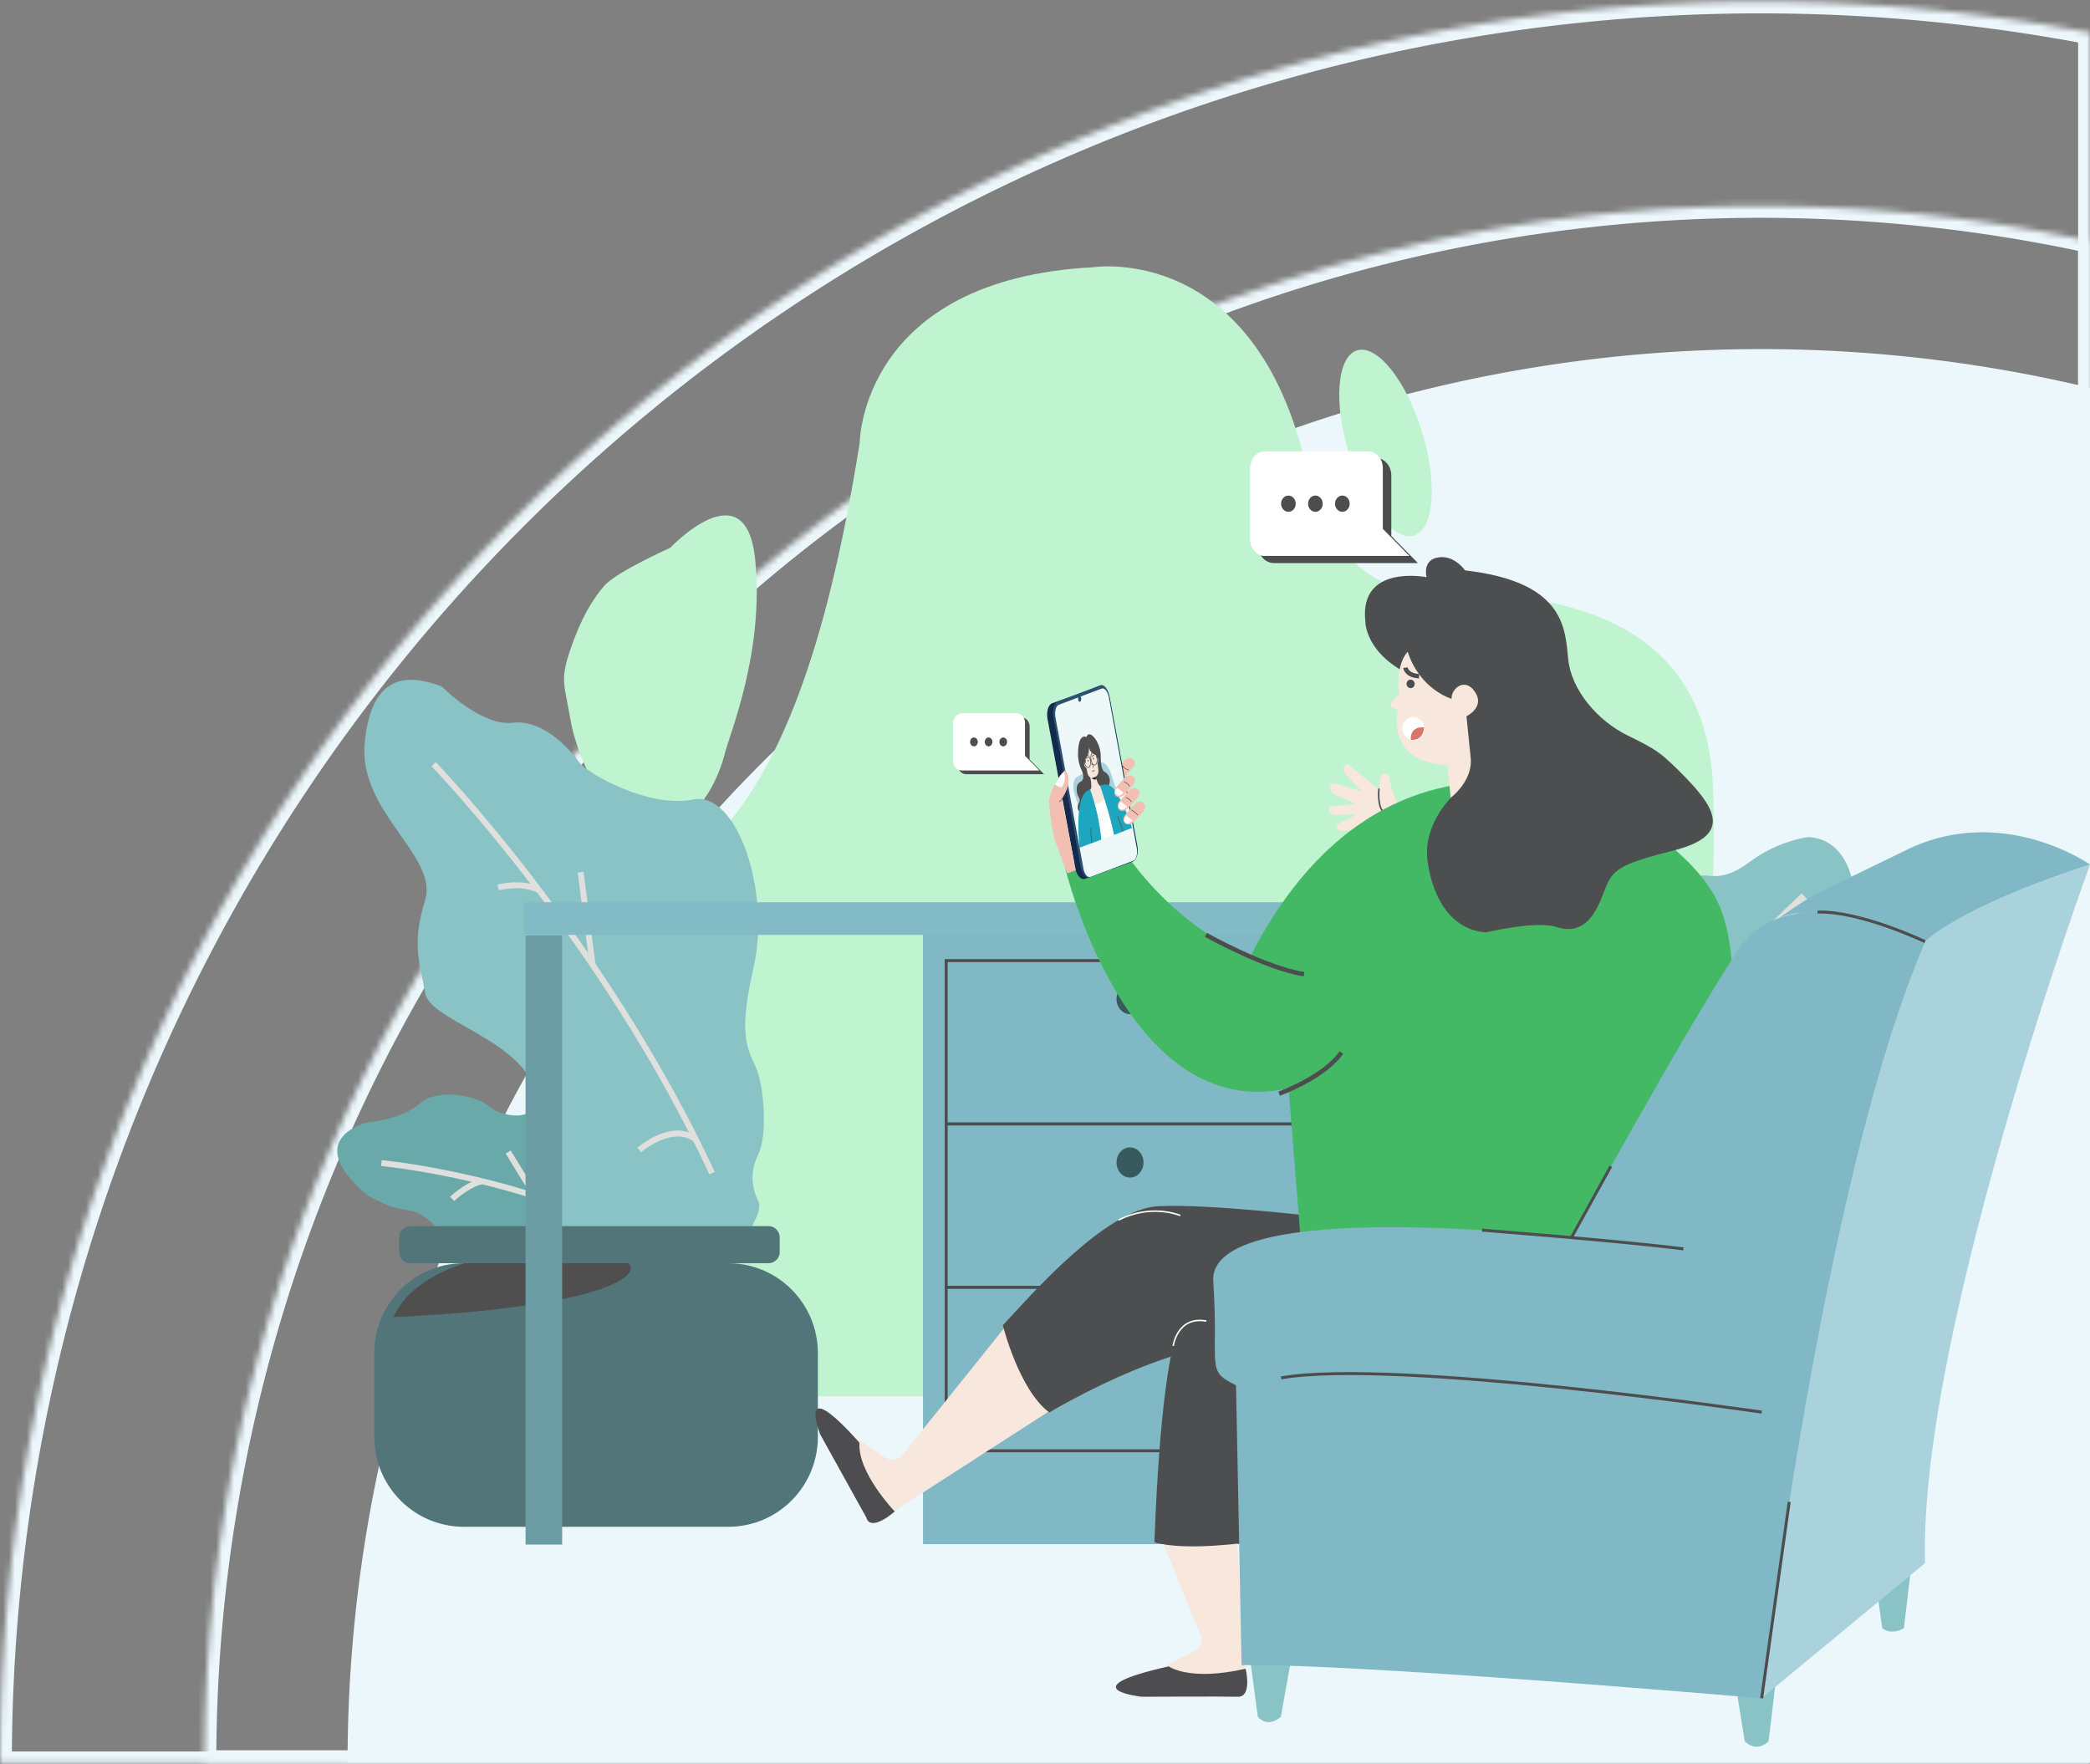 <svg xmlns="http://www.w3.org/2000/svg" xmlns:xlink="http://www.w3.org/1999/xlink" width="353" height="298" fill="none" xmlns:v="https://vecta.io/nano"><rect width="100%" height="100%" fill="#808080" stroke="none"/><style><![CDATA[.B{stroke-miterlimit:10}.C{fill:#fff}.D{stroke:#4d4d4f}.E{fill:#4d4d4f}.F{stroke-width:.1}.G{stroke:#dfdfde}.H{fill:#f7e7dc}.I{stroke-width:.25}.J{fill:#f3bfb2}.K{fill-rule:evenodd}.L{fill:#ecf7fb}.M{stroke-width:2}.N{fill:#8ac3c5}.O{fill:#4d4e4f}]]></style><path d="M353 65.508a238.7 238.7 0 0 0-55.533-6.547A238.76 238.76 0 0 0 58.705 297.723h238.762H353V65.508z" class="K L"/><mask id="A" class="C"><path d="M352.997 40.744c-18.143-3.93-36.784-5.955-55.635-5.955a262.83 262.83 0 0 0-185.849 76.981c-49.291 49.291-76.982 116.143-76.982 185.85h262.831 55.635V40.744z" class="K"/></mask><path d="M352.997 40.744h2v-1.613l-1.577-.342-.423 1.955zm-55.635-5.955v2-2zM111.513 111.77l-1.415-1.414 1.415 1.414zM34.531 297.62h-2v2h2v-2zm262.831 0v2-2zm55.635 0v2h2v-2h-2zm.423-258.831a264.76 264.76 0 0 0-56.058-6v4c18.707 0 37.207 2.01 55.211 5.909l.847-3.909zm-56.058-6c-70.237 0-137.598 27.902-187.264 77.567l2.829 2.829a260.83 260.83 0 0 1 184.435-76.396v-4zm-187.264 77.567C60.433 160.022 32.531 227.382 32.531 297.62h4a260.83 260.83 0 0 1 76.396-184.435l-2.829-2.829zM34.531 299.62h262.831v-4H34.531v4zm262.831 0h55.635v-4h-55.635v4zm57.635-2V40.744h-4V297.62h4z" mask="url(#A)" class="L"/><mask id="B" class="C"><path d="M352.998 5.512C334.703 2.025 316.077.258 297.363.258a297.2 297.2 0 0 0-113.796 22.65C147.49 37.861 114.708 59.779 87.096 87.41a297.57 297.57 0 0 0-64.46 96.534A297.72 297.72 0 0 0 0 297.813h297.363 55.635V5.512z" class="K"/></mask><path d="M352.998 5.512h2V3.857l-1.626-.31-.374 1.965zM297.363.258v-2 2zM87.096 87.41l1.415 1.414-1.415-1.414zm-64.46 96.534l-1.848-.765 1.848.765zM0 297.813h-2v2h2v-2zm297.363 0v-2 2zm55.635 0v2h2v-2h-2zm.374-294.266a299.17 299.17 0 0 0-56.009-5.29v4a295.18 295.18 0 0 1 55.261 5.219l.748-3.929zm-56.009-5.29A299.19 299.19 0 0 0 182.802 21.06l1.531 3.695a295.2 295.2 0 0 1 113.03-22.498v-4zM182.802 21.06a299.34 299.34 0 0 0-97.121 64.936l2.829 2.828c27.427-27.445 59.988-49.215 95.823-64.068l-1.531-3.695zM85.681 85.996a299.56 299.56 0 0 0-64.893 97.183l3.696 1.53A295.56 295.56 0 0 1 88.51 88.824l-2.829-2.828zm-64.893 97.183C5.743 219.522-2 258.475-2 297.813h4C2 259 9.64 220.567 24.483 184.709l-3.696-1.53zM0 299.813h297.363v-4H0v4zm297.363 0h55.635v-4h-55.635v4zm57.635-2V5.512h-4v292.301h4z" mask="url(#B)" class="L"/><g clip-path="url(#C)"><path d="M180.575 235.822H99.96s-7.062.359-8.136-6.27c-1.042-6.63-3.027-51.601 8.853-68.909s32.708-11.431 44.522-85.859c0 0 .162-27.629 39.542-29.654 0 0 27.338-4.246 35.963 34.095 0 0 3.45 20.281 19.788 20.64s47.418.751 48.818 32.789-6.77 79.491-8.56 84.324-16.891 18.289-31.341 19.203c-14.45.948-68.833-.359-68.833-.359z" fill="#c0f3cf"/><path d="M258.555 250.126s1.855-2.972 5.565-1.175 10.317 1.469 14.027-4.148c0 0 1.855-4.768 5.826-3.854s12.107 2.384 15.426-4.147c3.352-6.532 7.323-7.12 7.844-7.12s8.201-.588 9.926-8.001c0 0 .911-5.356-4.621-6.238-5.566-.882-7.681-2.384-8.462-2.678s-3.938-3.266-10.708 0-8.071.882-8.331.588-2.636-1.47-5.826-.882-8.462 4.442-8.462 4.442-6.086 4.768-7.42 9.503c-1.334 4.768-7.941 8.916-7.941 8.916s-3.19.294-2.636 6.826c.488 6.499 5.793 7.968 5.793 7.968z" fill="#69a9a9"/><g class="B G M"><path d="M302.719 219.689s-23.888 4.736-43.09 18.387"/><path d="M283.485 219.918l-4.296 7.413m12.627-.849s-2.278-2.057-4.459-2.351m-19.168 16.525s-2.604-4.572-5.728-4.507"/></g><path d="M258.294 244.478s2.115-3.56 7.941-5.356 14.58-11.594 13.767-23.188c0 0-1.855-6.238 6.053-9.21s15.622-12.769 15.362-19.301-.782-14.859 5.565-21.097 6.086-13.357 6.086-15.741-1.595-8.916-7.681-9.21c0 0-5.012.588-9.796 4.148-4.752 3.559-6.607 2.09-8.462 2.384s-6.346 1.469-10.056 5.65-7.16 11.299-7.941 12.475-2.116 3.266-4.752 3.266-8.722.882-11.912 8.622-2.896 10.091-2.896 10.712c0 .588-3.45 4.768-2.116 14.565s1.595 8.622 1.335 9.798-1.92 10.581-1.628 14.631c.293 4.082.847 7.348 1.367 8.818.489 1.502 3.418 12.802 9.764 8.034z" class="N"/><g class="B G M"><path d="M304.996 151.629s-32.252 29.001-48.687 64.468"/><path d="M275.607 170.57l.456 13.292m18.649-13.291s-5.467-.327-9.112 1.437m-13.67 38.962s-8.396-3.136-13.116 0"/></g><g fill="#c0f3cf"><path d="M113.206 92.517s12.823-13.586 14.352 2.058c1.562 15.644-4.393 29.523-5.142 32.724-.781 3.2-3.873 11.006-8.527 10.712s-9.047 2.286-11.098-1.176-5.402-9.242-6.444-15.317-1.79-6.629 0-11.855 3.71-8.425 5.728-10.744 11.131-6.401 11.131-6.401zm125.62-2.074c3.4-1.054 4.002-8.908 1.343-17.541S232.6 58.125 229.2 59.179s-4.002 8.908-1.344 17.541 7.57 14.778 10.97 13.723z"/></g><path d="M95.144 185.594s-4.556.392-5.63 1.96-5.272.784-7.03-.784-8.429-3.168-11.586-.392-8.787 3.168-8.787 3.168-11.586 2.678 0 12.377c0 0 3.157 1.829 5.272 2.221s4.914 0 9.113 7.087c4.263 7.054 13.376 3.919 13.734 3.919s4.914-2.351 9.113 4.736 4.459 8.883 8.006 8.197 7.779-3.135 9.536-8.426 1.758-10.385-.716-13.945-3.515-8.655-7.355-11.039-6.672-7.87-8.429-7.87-4.557-2.384-5.24-1.209z" fill="#69a9a9"/><g class="B G"><path d="M64.422 196.436s26.459 2.449 47.386 14.99"/><path d="M85.836 194.574l4.556 7.446m-14.027.458s2.604-2.45 5.045-2.972"/><path d="M102.207 215.083s3.027-5.16 6.509-5.421" class="M"/></g><path d="M124.239 211.295l-6.704 6.303h-12.4l-9.243-6.793s-7.29-8.85-5.11-21.652c2.181-12.835-17.998-15.97-18.974-21.424s-2.278-8.328 0-15.709-11.326-14.957-10.219-26.519 7.03-11.822 13.018-9.568c0 0 6.639 6.76 12.009 6.139s9.926 4.899 11.228 6.695c1.302 1.829 11.716 7.773 19.202 6.271s13.213 15.578 10.187 28.608c-3.027 12.998-.228 14.174.813 17.669s1.562 10.548 0 13.716-.911 5.911.065 7.969c1.009 2.025-3.873 8.295-3.873 8.295z" class="N"/><g class="B G"><path d="M73.24 129.062s28.705 29.687 47.028 69.073"/><path d="M98.072 147.318l2.018 15.676m-15.947-13.095s3.938-1.11 6.932.457m16.892 43.86s5.565-4.801 9.568-1.764"/></g><path d="M123.003 257.867H78.35c-8.364 0-15.134-6.793-15.134-15.186V228.54c0-8.394 6.769-15.186 15.134-15.186h44.653c8.364 0 15.133 6.792 15.133 15.186v14.141c0 8.393-6.769 15.186-15.133 15.186z" fill="#517579"/><path d="M81.572 212.569s-11.554 1.96-15.101 9.863c0 0 24.409-.784 35.539-4.931s-1.79-6.891-1.79-6.891-7.192-.392-8.169 0-10.48 1.959-10.48 1.959z" fill="#4f4f50"/><path d="M129.773 213.352H69.336c-1.074 0-1.92-.881-1.92-1.926v-2.417a1.93 1.93 0 0 1 1.92-1.927h60.437c1.074 0 1.92.882 1.92 1.927v2.417c.033 1.045-.846 1.926-1.92 1.926z" fill="#517579"/><path d="M268.448 157.9H88.57v-5.519h179.878c1.27 0 2.279 1.012 2.279 2.286v.947a2.29 2.29 0 0 1-2.279 2.286z" fill="#82bbc5"/><path d="M261.582 157.898H155.939V260.772H261.582V157.898Z" fill="#6c9ca4"/><g fill="#80b9c5"><path d="M226.498 157.898h-70.559v102.874h70.559V157.898z"/><g stroke-width=".5" class="B D"><path d="M221.94 162.242h-62.129v27.597h62.129v-27.597z"/><path d="M221.94 189.84h-62.129v27.596h62.129V189.84z"/><path d="M221.94 217.436h-62.129v27.596h62.129v-27.596z"/></g></g><g fill="#38595d"><path d="M190.86 198.886c1.258 0 2.278-1.141 2.278-2.548s-1.02-2.547-2.278-2.547-2.278 1.141-2.278 2.547 1.02 2.548 2.278 2.548zm0 27.595c1.258 0 2.278-1.14 2.278-2.547s-1.02-2.547-2.278-2.547-2.278 1.14-2.278 2.547 1.02 2.547 2.278 2.547zm0-55.191c1.258 0 2.278-1.14 2.278-2.547s-1.02-2.548-2.278-2.548-2.278 1.141-2.278 2.548 1.02 2.547 2.278 2.547z"/></g><path d="M160.982 122.106v6.433c0 .719.424 1.307 1.009 1.503.131.032.261.065.423.065h13.181l-2.441-2.482v-5.552c0-.327-.097-.621-.227-.882-.261-.424-.684-.718-1.172-.718h-9.341c-.781.032-1.432.751-1.432 1.633z" class="C"/><g class="E"><path d="M161.992 130.042c.261.425.684.719 1.172.719h13.181l-2.441-2.482v-5.552c0-.719-.423-1.306-1.009-1.502.163.261.228.555.228.881v5.552l2.441 2.482h-13.181c-.13 0-.261-.032-.391-.098z"/><use xlink:href="#D"/><path d="M166.971 126.057c.36 0 .651-.336.651-.751s-.291-.751-.651-.751-.651.336-.651.751.292.751.651.751zm-2.474 0c.359 0 .651-.336.651-.751s-.292-.751-.651-.751-.651.336-.651.751.291.751.651.751z"/></g><path d="M211.135 79.128v11.888c0 1.306.781 2.417 1.855 2.809.228.098.488.131.748.131h24.344l-4.491-4.572V79.128a3.26 3.26 0 0 0-.423-1.6c-.456-.784-1.269-1.306-2.181-1.306h-17.249c-1.464-.033-2.603 1.274-2.603 2.907z" class="C"/><g class="E"><path d="M212.957 93.792c.456.784 1.269 1.306 2.181 1.306h24.343l-4.491-4.572V80.272c0-1.306-.781-2.417-1.855-2.809.293.457.423 1.012.423 1.6v10.255l4.491 4.572h-24.343c-.261.033-.521 0-.749-.098zm13.766-7.349c.683 0 1.237-.614 1.237-1.372s-.554-1.372-1.237-1.372-1.237.614-1.237 1.372.554 1.372 1.237 1.372zm-4.555 0c.683 0 1.237-.614 1.237-1.372s-.554-1.372-1.237-1.372-1.236.614-1.236 1.372.553 1.372 1.236 1.372zm-4.556 0c.683 0 1.236-.614 1.236-1.372s-.553-1.372-1.236-1.372-1.237.614-1.237 1.372.554 1.372 1.237 1.372z"/></g><path d="M170.584 223.086l-18.063 22.534s-1.204 1.894-3.417.294l-7.876-5.291s-.716-.391.586 2.319l3.514 6.695 2.311 4.18c.423.752 2.116 2.221 2.116 2.221l27.468-17.701s1.627-.326.293-2.71l-6.932-12.541z" class="H"/><path d="M151.123 255.287s-6.314-6.565-5.956-11.594c0 0-10.252-12.018-6.672-1.502l7.876 14.206c-.033 0 .456 2.482 4.752-1.11z" class="E"/><path d="M223.241 205.58s-18.681-2.286-27.598-1.861c-8.885.424-21.675 15.186-26.264 20.117 0 0 2.701 10.875 7.843 14.729 0 0 25.353-15.349 38.567-11.071 13.213 4.311 7.452-21.914 7.452-21.914z" class="O"/><path d="M208.661 255.646l1.725 27.793-3.547.914-4.166-.13-7.518-.164-2.278-.62 8.429-4.344s2.409-.98 1.4-3.168c-1.009-2.155-7.063-17.407-7.063-17.407l13.018-2.874z" class="H"/><path d="M210.939 260.478s-10.74 1.568-15.947 0c0 0 .749-26.583 3.775-35.303 0 0 .424-3.821 8.885-1.209s6.542 8.786 6.542 8.786l-3.255 27.726z" class="O"/><path d="M198.15 227.331s.684-5.095 5.598-4.213" stroke="#fff" class="B I"/><path d="M197.401 281.445s3.482 2.58 12.986.392c0 0 1.171 4.801-1.335 4.736s-16.207 0-16.207 0-12.4-1.339 4.556-5.128z" class="E"/><path d="M232.941 133.372l-5.272-4.278s-1.855.196.228 2.384l2.083 2.188-4.947-1.47s-1.334 1.339.976 2.286l3.092 1.274-4.491.457s-.846 1.666 1.725 1.405 2.603.065 2.603.065l-3.156 1.568s-.196 1.6 1.594 1.012l1.107-.098s.032.392.488 1.143.944 1.894 2.441 2.123 4.036-.392 4.556-2.45c.521-2.024.619-3.527.13-5.323 0 0-.878-1.274-1.562-4.801-.032.033-1.627-1.437-1.595 2.515z" class="H"/><path d="M217.645 183.798l2.181 27.466s.781 4.572 4.524 4.702 59.102-1.731 59.102-1.731 15.589-46.015 6.151-62.9c-9.471-16.851-53.993-37.589-78.467 10.255 0 0-12.79-4.507-22.456-19.595l-8.787 4.572s10.414 43.436 37.752 37.231z" fill="#43b966"/><path d="M232.908 133.178s-.293 2.612.554 3.723" class="B D I"/><path d="M189.363 131.872l1.953-2.189c.423-.457.456-1.143.065-1.469s-1.041-.229-1.465.228l-1.952 2.189c-.423.457-.456 1.143-.065 1.469.39.359 1.041.261 1.464-.228z" class="J"/><path d="M190.633 130.042s-.586-.065-1.074-.751" class="B D F"/><path d="M183.244 148.429l8.071-2.907c.651-.228 1.009-1.437.781-2.678l-4.686-25.147c-.228-1.241-.977-2.057-1.628-1.829l-8.071 2.907c-.651.229-1.009 1.437-.781 2.678l4.687 25.147c.227 1.274.943 2.057 1.627 1.829z" fill="#122a4c"/><path d="M184.024 148.2l7.225-2.776c.586-.229.912-1.437.684-2.678l-4.589-25.18c-.228-1.241-.879-2.057-1.497-1.828l-7.225 2.776c-.586.228-.911 1.437-.684 2.678l4.589 25.179c.228 1.209.912 2.058 1.497 1.829z" fill="#2b5171"/><path d="M184.188 148.102l7.258-2.743c.488-.196.716-1.143.553-2.123l-4.719-25.474c-.195-.98-.716-1.633-1.204-1.469l-7.258 2.743c-.488.196-.716 1.143-.553 2.123l4.719 25.473c.163 1.013.716 1.666 1.204 1.47z" fill="#eef8f9"/><path d="M182.615 118.048c.003-.27-.111-.491-.255-.492s-.263.217-.265.487.111.491.255.493.263-.217.265-.488z" fill="#2b5171"/><path d="M184.448 139.35l4.003-2.45c.585-.359.683-1.731.26-3.037l-1.074-3.233c-.423-1.339-1.269-2.123-1.823-1.796l-4.003 2.449c-.585.359-.683 1.731-.26 3.037l1.074 3.233c.423 1.339 1.237 2.123 1.823 1.797z" fill="#a9d2dc"/><path d="M183.503 124.49s-1.464-.914-1.432 3.135c0 0 .066 1.437.619 2.45 0 0 .748 1.502-.228 1.992s-.521 2.09-.423 2.286.521.751.195 1.241-.26 1.47.13 1.437c.423-.033 3.906-.686 3.906-.686l.846-3.364s.976-1.502-.423-2.547c0 0-.781-.033-.781-2.515.097-2.514-1.953-4.964-2.409-3.429z" fill="#4f4f50"/><path d="M186.498 133.896s-.684 1.96-2.051 1.209l1.4 6.727 2.571-.979c.032.032-1.107-4.67-1.92-6.957z" class="C"/><path d="M185.815 132.72s-.423-.066-.814-1.829-.976-.196-.976-.196.586 2.351.13 2.645-.097.817-.097.817l.716 1.535s.65.098.748.065 1.074-.751 1.107-.882.195-.653.13-1.045c-.163-.425-.944-1.11-.944-1.11z" fill="#f6e6db"/><g fill="#1ca6bf"><path d="M191.184 139.84s-.943-3.429-2.798-6.205c0 0-.879-1.698-2.572-.915 0 0 1.628 4.703 2.344 8.296l3.026-1.176zm-7.063-6.5s1.497 3.854 1.888 8.458l-3.678 1.372s-.39-3.854-.065-6.434 1.172-3.135 1.855-3.396z"/></g><path d="M184.252 131.153s.358.751.911.424l-.195-.718c-.065-.229-.716.294-.716.294z" fill="#141f2d"/><g fill="#f6e6db"><path d="M183.894 126.156s.196 1.143 1.27 1.405l.358 2.449c.065.882-.358 1.176-.814 1.339s-.944-.131-1.074-.947l-.13-.686s-.391-.131-.391-.784c0 0 .033-.457.261 0 0 0 .032-.359-.033-.784 0 0 .749-.685.553-1.992zm1.368 1.895s.162-.261.195.196c.033.424-.065.62-.065.62l-.13-.816z"/></g><g class="B D F"><path d="M184.909 129.209c.285-.036.456-.545.381-1.135s-.367-1.04-.652-1.003-.456.544-.381 1.135.366 1.039.652 1.003zm-1.106.428c.286-.037.456-.545.381-1.135s-.367-1.04-.652-1.003-.456.544-.381 1.135.367 1.039.652 1.003z"/></g><g fill="#141f2d"><path d="M184.699 128.304c.036-.005.056-.081.044-.17s-.049-.159-.085-.154-.055.081-.044.17.05.159.085.154zm-.88.326c.035-.004.055-.081.044-.17s-.05-.158-.086-.154-.055.081-.044.17.05.159.086.154z"/></g><g class="B D"><path d="M184.285 128.441l-.097.033" class="I"/><g class="F"><path d="M184.838 127.691s-.261-.36-.391.163m-.585.197s-.228-.359-.358.13m1.334 1.862s-.13.392-.391.131m-.195 9.633s-.033 1.175.163 2.58m4.329-4.506s.619 1.274.879 2.547"/><path d="M184.316 128.932s.619.555.261.718"/></g></g><path d="M190.013 134.092l1.237-1.372c.488-.522.553-1.241.163-1.567s-1.107-.196-1.563.326l-1.236 1.372c-.489.522-.554 1.241-.163 1.568.39.359 1.107.195 1.562-.327z" class="J"/><path d="M188.614 133.145l.097-.098 1.042.816c-.033.033-.033.066-.065.098-.326.392-.814.523-1.107.294s-.26-.718.033-1.11z" class="C"/><g class="J"><path d="M190.502 136.541l1.595-1.764c.423-.457.455-1.11.065-1.469-.391-.327-1.042-.229-1.465.228l-1.595 1.764c-.423.457-.455 1.11-.065 1.469.358.327 1.042.229 1.465-.228zm.976 2.287l1.595-1.764c.423-.457.456-1.11.065-1.469-.39-.327-1.041-.229-1.464.228l-1.595 1.764c-.423.457-.456 1.11-.065 1.469.358.327 1.041.229 1.464-.228z"/></g><g class="C"><path d="M189.2 135.496l.097-.098 1.042.817c-.033.033-.033.065-.065.098-.326.392-.814.522-1.107.294s-.26-.719.033-1.111zm.944 2.352l.097-.098 1.042.816c-.033.033-.033.066-.065.098-.326.392-.814.523-1.107.294-.325-.228-.293-.718.033-1.11z"/></g><g class="B D F"><path d="M189.852 132.033s.65.261.943.784m-.652 1.863s.65.196.943.751m-.031 1.372s.748.326 1.106.882"/></g><path d="M180.25 147.514l-2.148-5.748s-.814-3.56-.944-6.662c0 0 .781-3.299 2.734-5.03 0 0 1.627 1.437-.488 4.801l2.278 12.116-1.432.523z" class="J"/><path d="M179.631 130.369s-.912 1.078-1.465 2.123c0 0 .814.522 1.074.49.293 0 .976-1.666.391-2.613z" class="C"/><path d="M179.827 134.223s-.619 1.143-.944 1.175" class="B D F"/><path d="M240.948 97.482s-11.358-2.254-10.349 7.38c0 0-.196 5.748 8.331 9.471l6.997 14.337-.878 6.075s-4.752 4.605-3.938 10.679 3.905 11.659 9.894 12.051c0 0 8.461-2.025 11.846-.915 5.858 1.927 7.42-4.572 8.527-7.086 1.237-2.842 2.994-3.723 11.358-5.846 9.438-2.417 7.388-6.728 1.986-12.28-4.231-4.311-4.882-4.703-9.862-7.152s-9.47-7.609-9.991-12.867-.619-13.064-17.412-14.991c0 0-1.757-2.515-4.296-2.221-3.059.294-2.213 3.364-2.213 3.364z" class="O"/><path d="M237.758 110.088s-2.05 1.796-1.497 7.283c0 0-3.092 2.286-.13 2.384 0 0-2.441 8.948 8.332 9.471l.553 5.519s3.775-2.809 3.385-6.728l-.716-7.054s3.189-1.502 1.432-4.115-4.101-.392-3.938 1.176c.032 0-5.273-1.437-7.421-7.936z" class="H"/><path d="M238.905 124.998c1.019-.103 1.758-1.059 1.65-2.136s-1.022-1.866-2.041-1.763-1.759 1.059-1.651 2.136 1.022 1.866 2.042 1.763z" class="C"/><path d="M240.524 122.856s-2.343-.359-2.246 2.091c0 .032 2.116.293 2.246-2.091z" fill="#d87668"/><path d="M238.323 116.221c.376-.038.648-.389.609-.784s-.376-.684-.752-.646-.648.388-.608.783.376.684.751.647z" class="E"/><g stroke-width=".75" class="B D"><path d="M237.367 112.766s.195 1.339 2.311 1.437m-35.994 43.695s10.056 5.65 16.565 6.63m-4.198 20.184s7.583-2.711 10.512-6.956"/></g><g class="N"><path d="M300.147 282.066l-1.432 12.019s-1.92 2.09-4.036 0l-1.659-10.386 7.127-1.633zm-81.884-2.906l-1.92 10.777s-2.115 2.091-3.905 0l-1.432-10.777h7.257zm104.731-16.166l-1.432 12.018s-2.05 1.241-3.645 0l-.813-5.747 5.89-6.271z"/></g><path d="M325.143 264.007l-27.631 22.828s11.911-99.641 27.631-127.793c0 0 4.035-5.127 27.859-13.03 0 0-29.031 79.229-27.859 117.995z" fill="#a9d2dc"/><g fill="#80b9c5"><path d="M209.704 281.25s11.911-.817 87.84 5.584c0 0 10.252-87.818 27.631-127.792 0 0-22.619-12.182-31.667 1.502s-28.086 48.53-28.086 48.53-61.479-7.25-60.502 7.349c.976 14.631-1.4 15.022 3.84 17.537l.944 47.29z"/><path d="M353.001 146.012s-14.776-10.385-30.951-2.482-15.524 7.25-21.577 11.528c0 0 7.745-4.147 24.669 3.985 0 0 5.012-5.552 27.859-13.031z"/></g><g class="B"><g stroke-width=".5" class="D"><path d="M297.543 238.501s-62.129-9.111-81.168-5.78m108.768-73.678s-10.936-5.225-18.161-4.997m-9.439 132.789l4.654-33.181"/><path d="M250.32 207.77s23.921 1.861 34.01 3.167"/><path d="M265.389 209.076l6.671-12.084"/></g><path d="M188.939 206.07s4.72-2.808 10.415-.784" stroke="#fffefe" class="I"/></g><path d="M94.949 157.998h-6.184v102.874h6.184V157.998z" fill="#6c9ca4"/></g><defs><clipPath id="C"><path transform="translate(57 45)" d="M0 0h296v250H0z" class="C"/></clipPath><path id="D" d="M169.444 126.057c.359 0 .651-.336.651-.751s-.292-.751-.651-.751-.651.336-.651.751.291.751.651.751z"/></defs></svg>